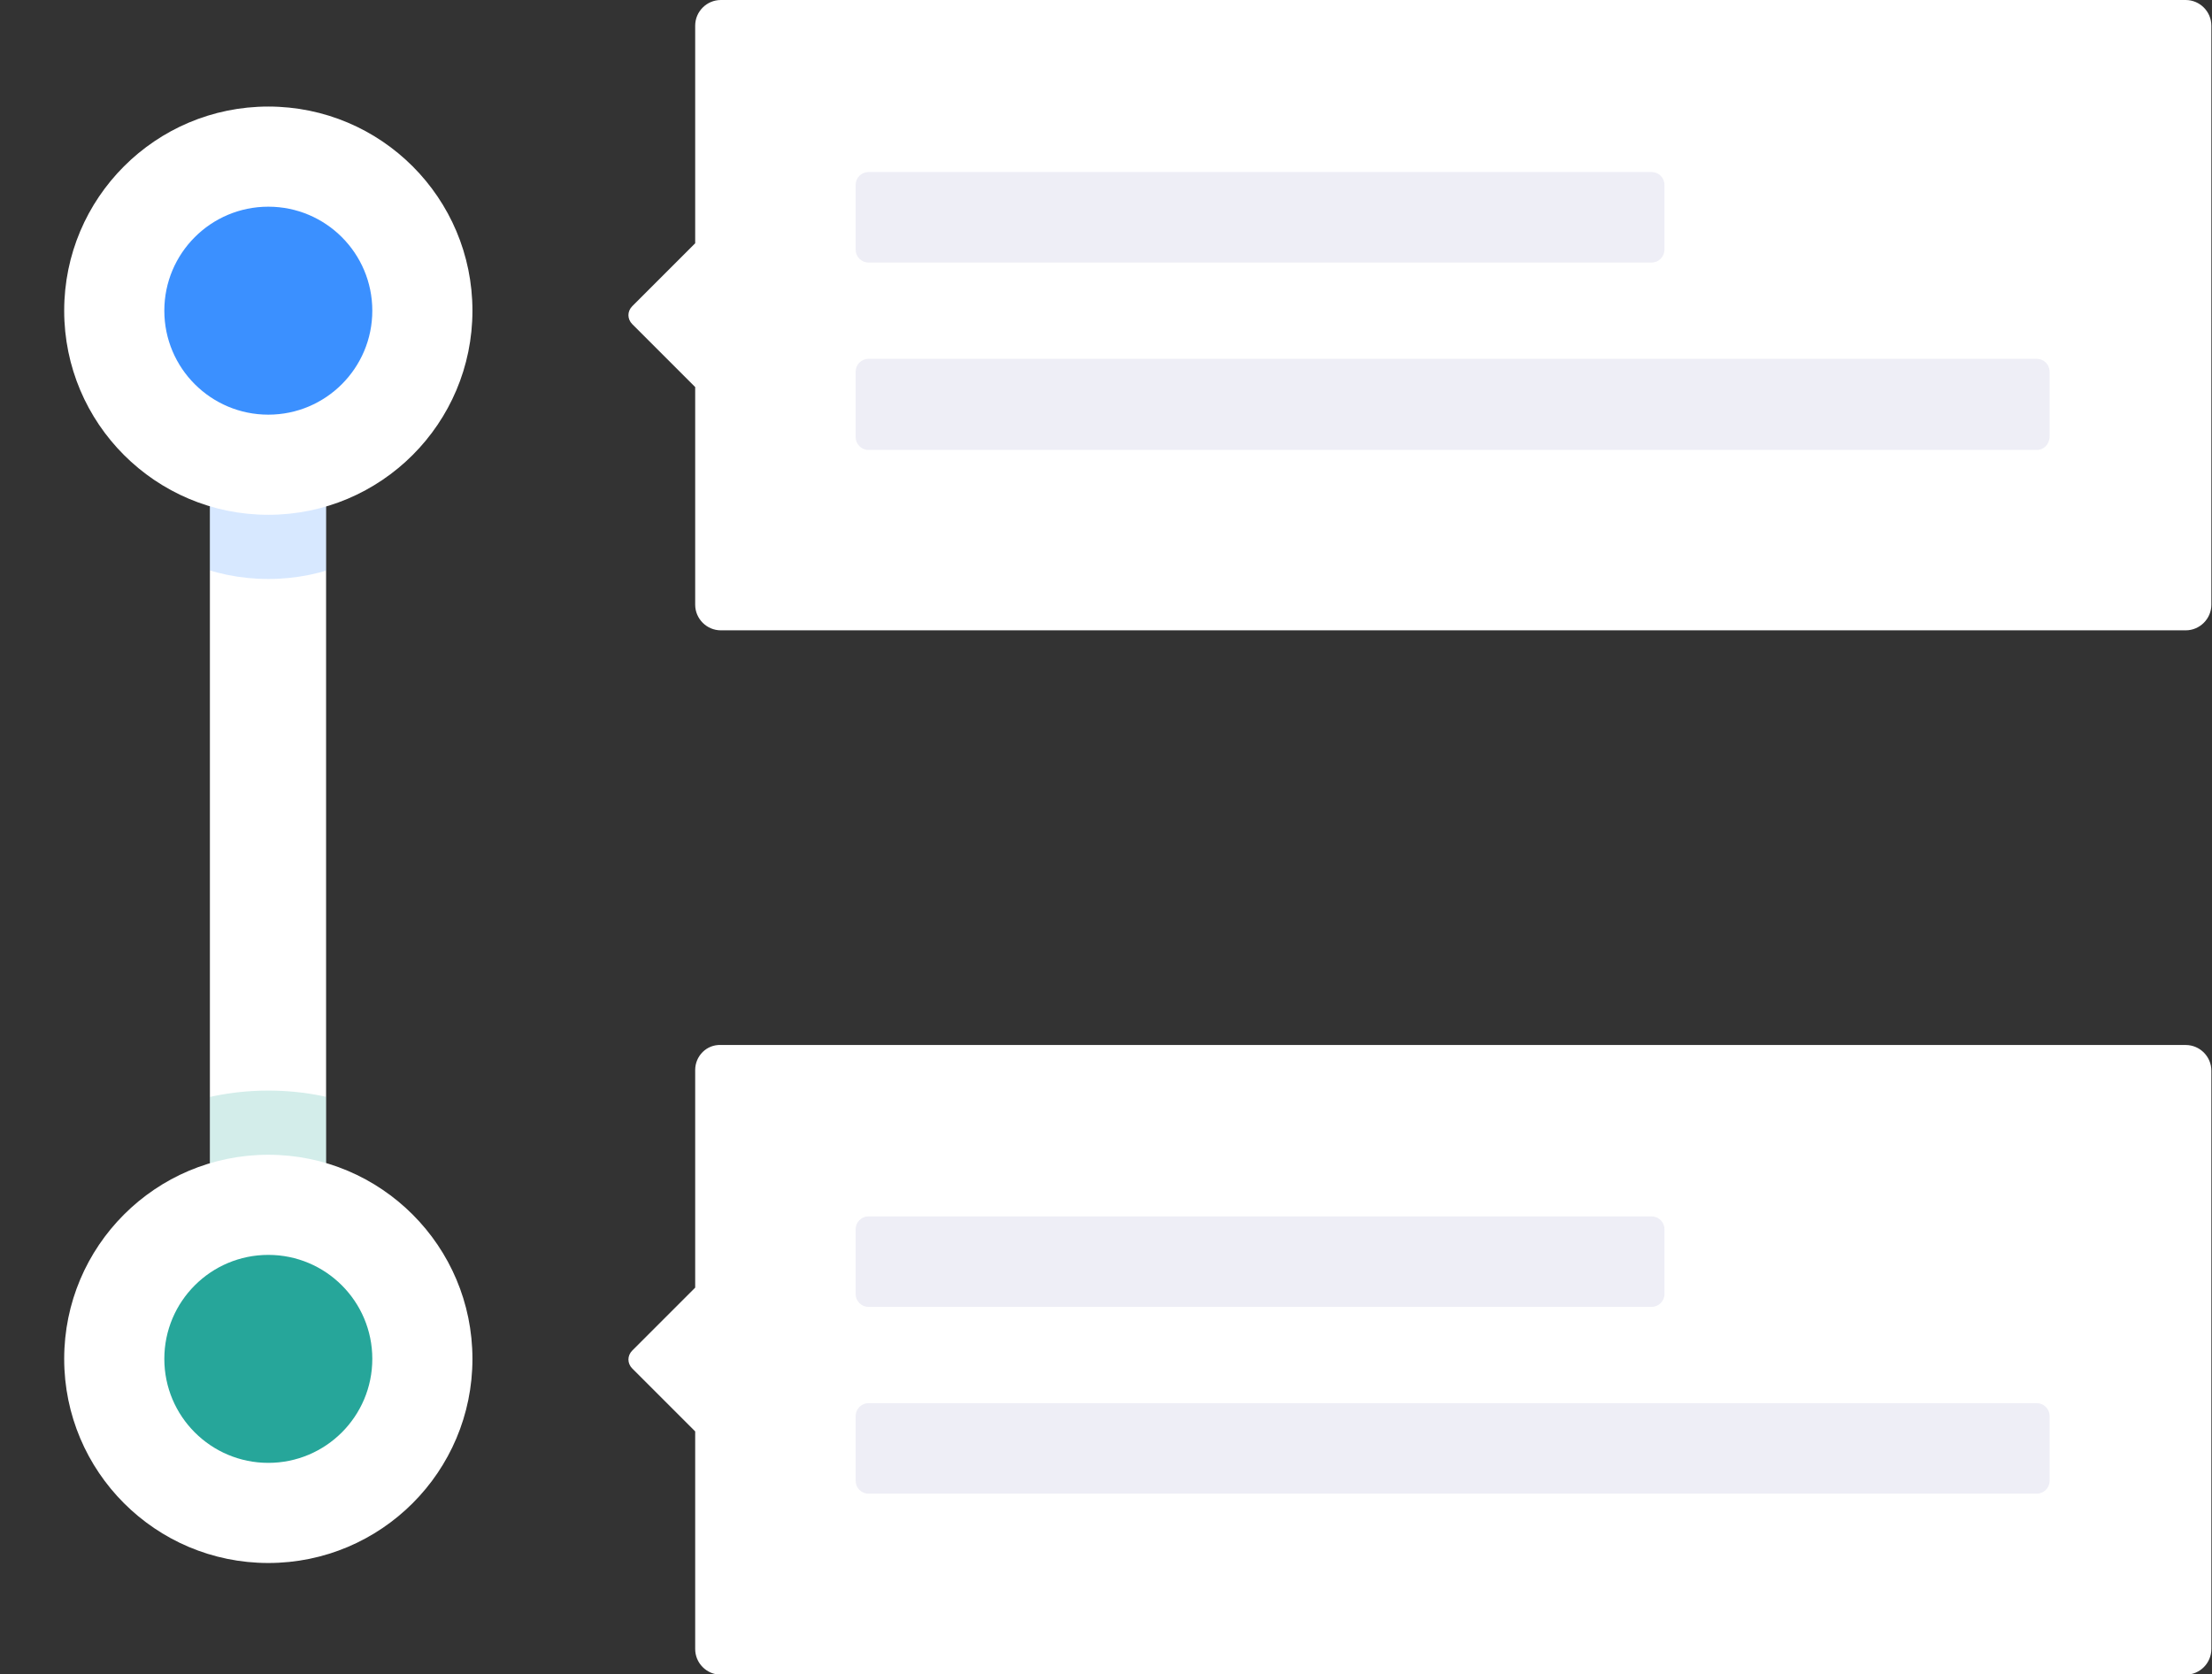 <?xml version="1.0" encoding="UTF-8"?> <svg xmlns="http://www.w3.org/2000/svg" xmlns:xlink="http://www.w3.org/1999/xlink" version="1.1" id="Layer_1" x="0px" y="0px" viewBox="0 0 344.6 260.8" style="enable-background:new 0 0 344.6 260.8;" xml:space="preserve"><rect x="0" y="0" width="344.6" height="260.8" fill="#333333" stroke="none"/> <style type="text/css"> .st0{fill:#FFFFFF;} .st1{opacity:0.2;clip-path:url(#SVGID_00000145034503011104527360000013336677200015879351_);fill:#26A69A;} .st2{opacity:0.2;clip-path:url(#SVGID_00000145034503011104527360000013336677200015879351_);fill:#3B90FF;} .st3{fill:#3B90FF;} .st4{fill:#26A69A;} .st5{fill:#EEEEF6;} </style> <g> <rect x="32.7" y="45.6" class="st0" width="18.1" height="179.8"></rect> <g> <defs> <rect id="SVGID_1_" x="32.7" y="45.6" width="18.1" height="179.8"></rect> </defs> <clipPath id="SVGID_00000097477549878305359420000007700621112258772664_"> <use xlink:href="#SVGID_1_" style="overflow:visible;"></use> </clipPath> <circle style="opacity:0.2;clip-path:url(#SVGID_00000097477549878305359420000007700621112258772664_);fill:#26A69A;" cx="41.8" cy="211.7" r="41.8"></circle> <circle style="opacity:0.2;clip-path:url(#SVGID_00000097477549878305359420000007700621112258772664_);fill:#3B90FF;" cx="41.8" cy="58.4" r="31.8"></circle> </g> <g> <circle class="st0" cx="41.8" cy="48.4" r="31.8"></circle> <circle class="st3" cx="41.8" cy="48.4" r="16.2"></circle> </g> <g> <circle class="st0" cx="41.8" cy="211.7" r="31.8"></circle> <circle class="st4" cx="41.8" cy="211.7" r="16.2"></circle> </g> <g> <path class="st0" d="M108.3,4v33.9l-9.8,9.8c-0.8,0.8-0.8,2,0,2.8l9.8,9.8v33.9c0,2.2,1.8,4,4,4h228.2c2.2,0,4-1.8,4-4V4 c0-2.2-1.8-4-4-4H112.3C110.1,0,108.3,1.8,108.3,4z"></path> <g> <path class="st5" d="M257.3,40.9h-122c-1.1,0-2-0.9-2-2V28.8c0-1.1,0.9-2,2-2h122c1.1,0,2,0.9,2,2v10.1 C259.3,40,258.4,40.9,257.3,40.9z"></path> <path class="st5" d="M317.3,70.1h-182c-1.1,0-2-0.9-2-2V57.9c0-1.1,0.9-2,2-2h182c1.1,0,2,0.9,2,2v10.1 C319.3,69.2,318.4,70.1,317.3,70.1z"></path> </g> </g> <g> <path class="st0" d="M108.3,166.7v33.9l-9.8,9.8c-0.8,0.8-0.8,2,0,2.8l9.8,9.8v33.9c0,2.2,1.8,4,4,4h228.2c2.2,0,4-1.8,4-4v-90.1 c0-2.2-1.8-4-4-4H112.3C110.1,162.7,108.3,164.5,108.3,166.7z"></path> <g> <path class="st5" d="M257.3,203.6h-122c-1.1,0-2-0.9-2-2v-10.1c0-1.1,0.9-2,2-2h122c1.1,0,2,0.9,2,2v10.1 C259.3,202.7,258.4,203.6,257.3,203.6z"></path> <path class="st5" d="M317.3,232.7h-182c-1.1,0-2-0.9-2-2v-10.1c0-1.1,0.9-2,2-2h182c1.1,0,2,0.9,2,2v10.1 C319.3,231.8,318.4,232.7,317.3,232.7z"></path> </g> </g> </g> </svg> 